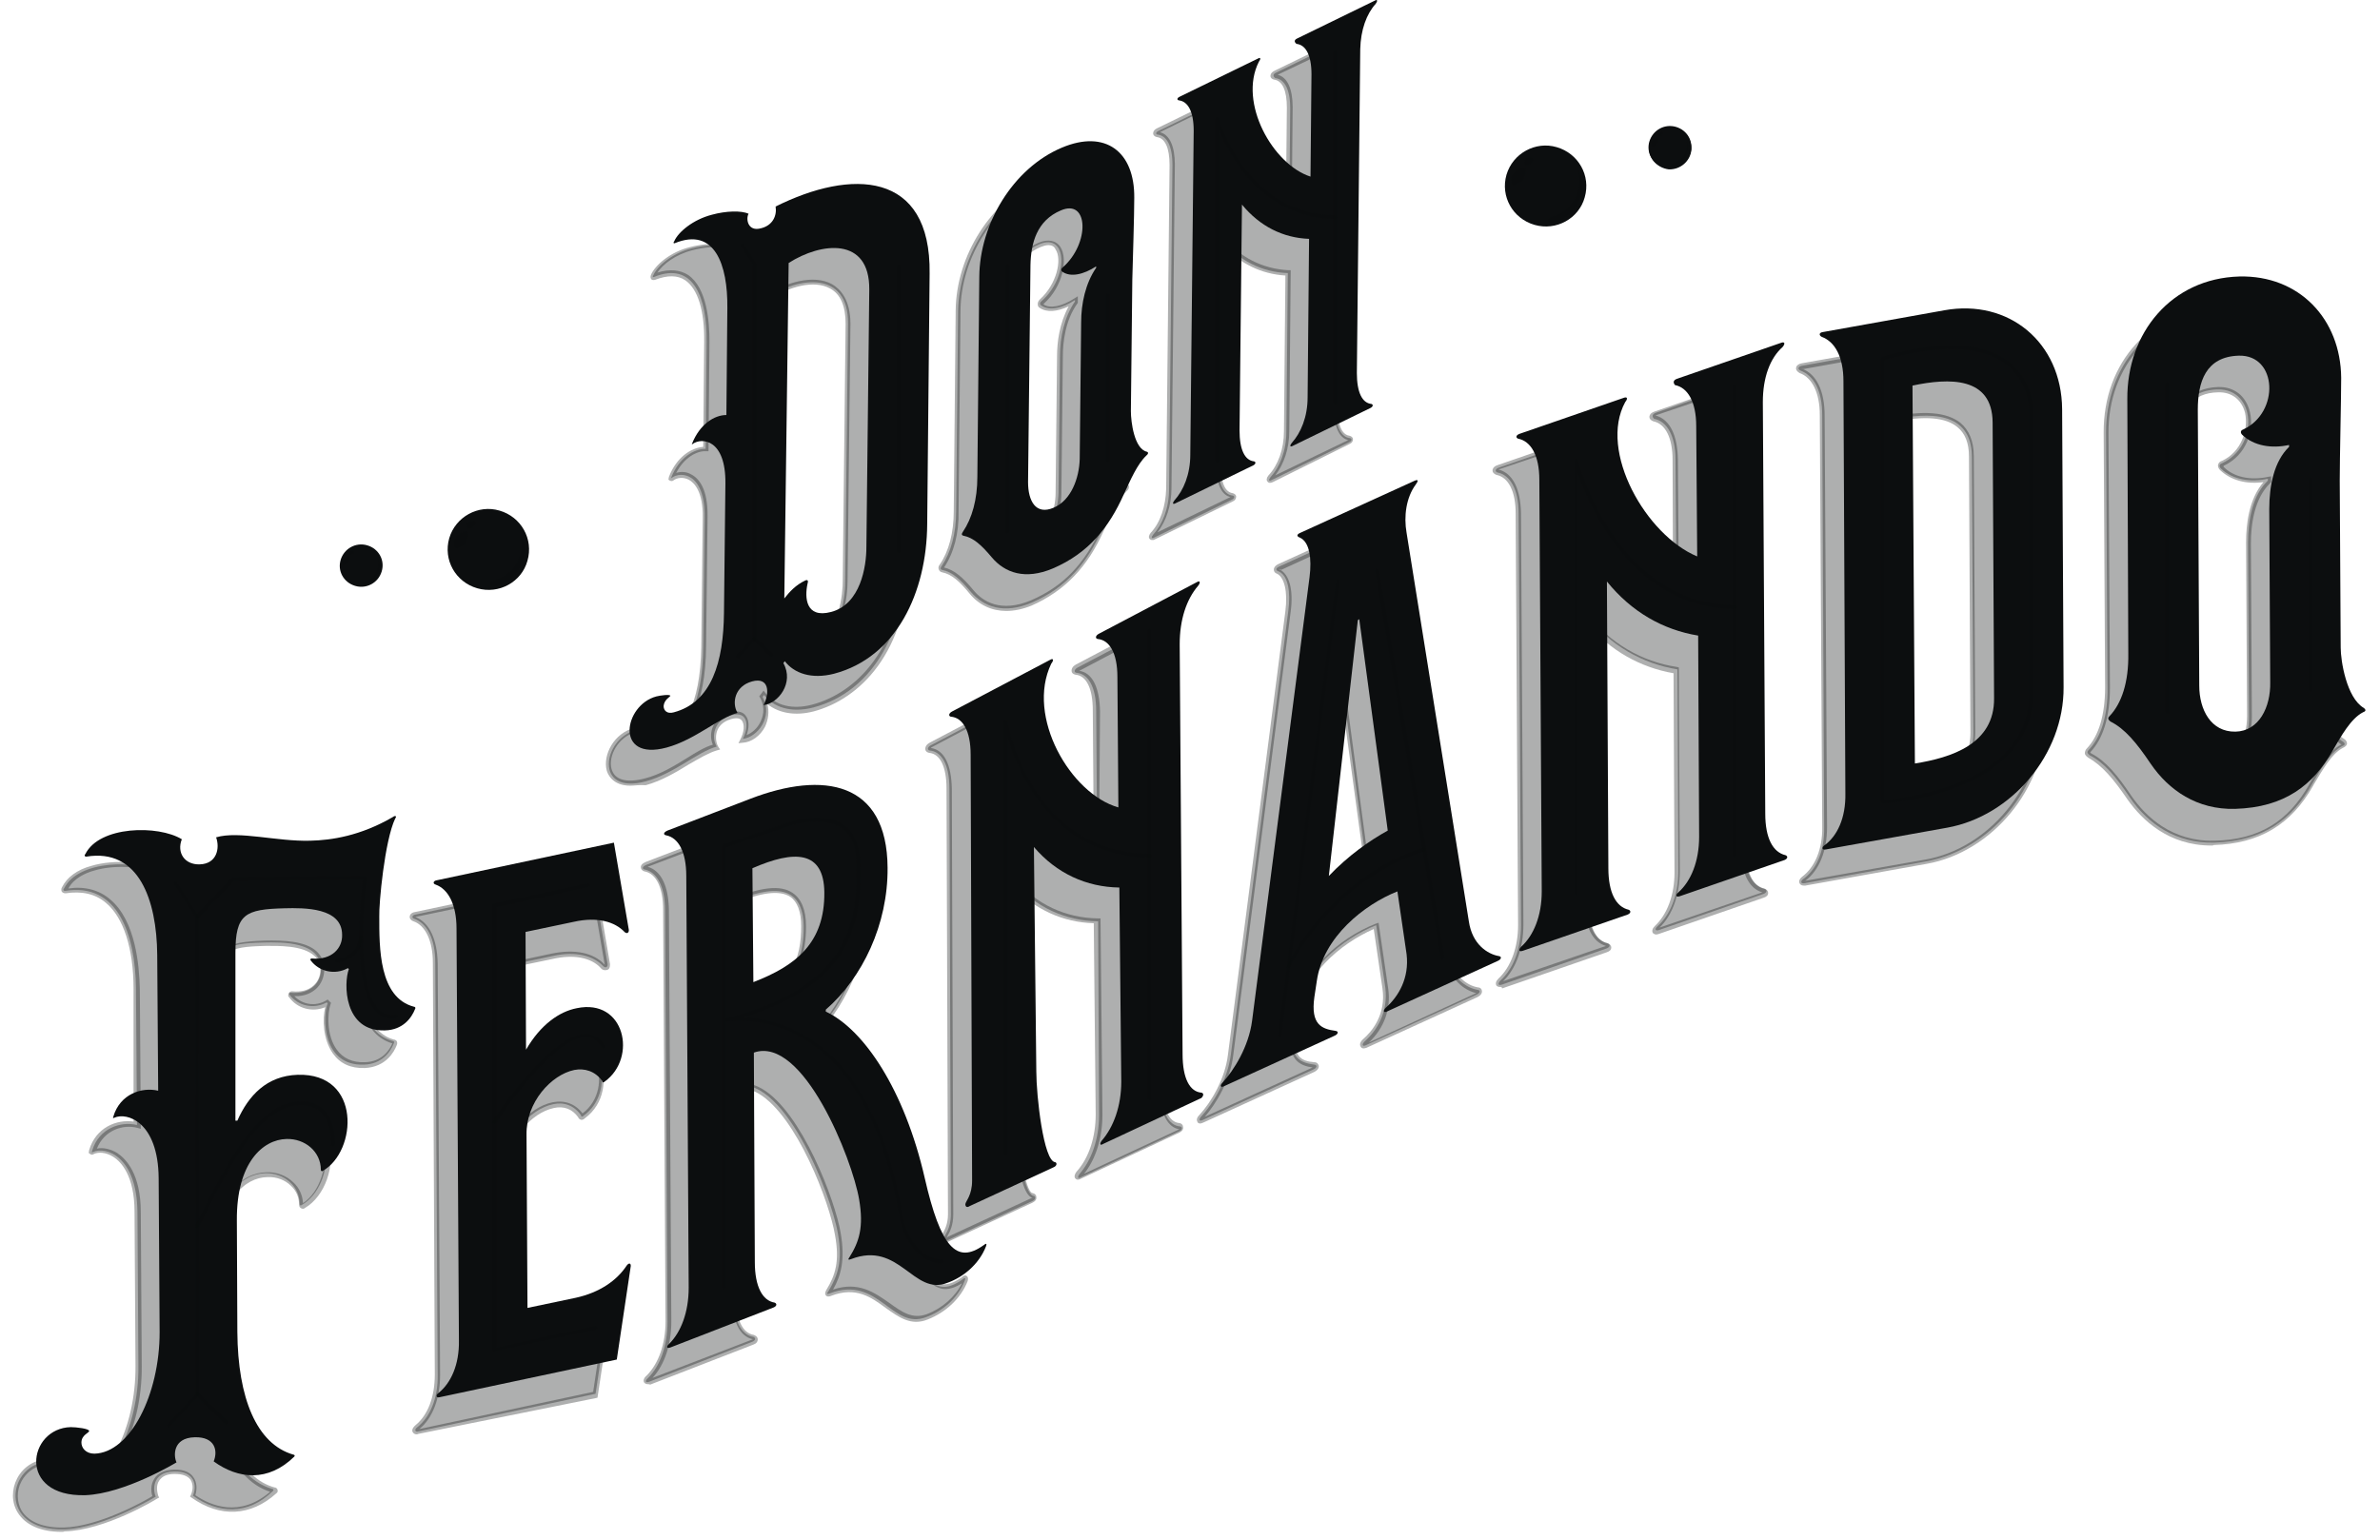 <svg width="136" height="88" viewBox="0 0 136 88" fill="none" xmlns="http://www.w3.org/2000/svg">
<path d="M11.027 85.484C11.275 84.877 11.109 84.078 9.951 84.105C8.654 84.133 8.737 85.209 8.902 85.54C8.902 85.54 5.951 87.333 3.689 87.415C-0.228 87.526 0.406 83.581 2.861 83.526C3.165 83.526 3.909 83.609 3.909 83.746C3.909 83.857 3.468 83.967 3.468 84.409C3.468 84.712 3.716 85.043 4.213 85.043C6.227 84.96 7.937 81.65 7.909 78.091L7.854 69.291C7.827 66.064 6.034 65.512 5.316 65.843C5.206 65.898 5.261 65.843 5.261 65.788C5.647 64.464 6.916 64.078 7.827 64.299L7.771 56.519C7.744 53.402 6.723 50.423 3.716 50.919C3.606 50.919 3.606 50.809 3.661 50.781C4.461 49.154 7.827 49.099 9.178 49.926C8.875 50.699 9.344 51.388 10.199 51.361C11.192 51.333 11.358 50.423 11.137 49.816C12.433 49.43 14.613 50.064 16.516 50.009C17.73 49.981 19.385 49.733 21.233 48.657C21.371 48.547 21.482 48.602 21.371 48.74C20.764 50.009 20.433 53.65 20.461 54.34C20.461 56.105 20.433 58.974 22.447 59.499C22.502 59.499 22.557 59.554 22.502 59.636C22.309 60.133 21.813 60.823 20.792 60.85C18.42 60.933 18.42 58.147 18.723 57.347L18.668 57.292C17.923 57.706 17.013 57.485 16.544 56.85C16.488 56.795 16.544 56.74 16.599 56.74C17.758 56.85 18.364 56.133 18.337 55.388C18.337 53.816 16.157 53.843 15.054 53.871C12.792 53.926 12.24 54.202 12.24 56.409V66.009H12.351C12.985 64.574 14.033 63.443 15.799 63.388C19.468 63.278 19.192 67.774 17.233 68.878C17.178 68.933 17.123 68.878 17.123 68.823C17.123 67.774 16.213 67.029 15.164 67.057C13.813 67.085 12.296 68.409 12.323 71.719L12.351 78.091C12.378 81.871 13.454 84.491 15.551 85.098C15.606 85.098 15.661 85.153 15.606 85.209C14.144 86.643 12.433 86.505 11.027 85.484Z" fill="#0C0E0F" fill-opacity="0.33"/>
<path d="M3.522 87.553C2.336 87.553 1.453 87.167 1.012 86.45C0.653 85.871 0.653 85.126 0.984 84.491C1.343 83.802 2.06 83.388 2.86 83.36C2.97 83.36 3.798 83.388 3.991 83.581C4.046 83.636 4.046 83.691 4.046 83.719C4.046 83.829 3.963 83.884 3.881 83.939C3.743 84.022 3.605 84.133 3.605 84.381C3.605 84.491 3.66 84.629 3.743 84.712C3.853 84.822 4.019 84.877 4.212 84.877C6.115 84.822 7.77 81.65 7.743 78.064L7.688 69.264C7.688 67.195 6.915 66.395 6.474 66.119C6.032 65.843 5.619 65.843 5.37 65.954C5.343 65.981 5.232 66.036 5.15 65.954L5.067 65.898L5.094 65.733C5.481 64.436 6.667 63.967 7.632 64.105V56.519C7.632 54.202 7.053 52.437 6.06 51.609C5.453 51.085 4.681 50.919 3.743 51.057C3.632 51.057 3.55 51.002 3.522 50.947C3.494 50.864 3.494 50.781 3.55 50.699C3.826 50.147 4.405 49.706 5.232 49.485C6.557 49.099 8.322 49.237 9.288 49.788L9.398 49.843L9.343 49.954C9.205 50.285 9.232 50.588 9.398 50.837C9.563 51.085 9.867 51.195 10.198 51.195C10.529 51.195 10.777 51.085 10.915 50.864C11.136 50.561 11.108 50.119 10.998 49.871L10.943 49.733L11.081 49.678C11.881 49.43 12.929 49.568 14.088 49.706C14.887 49.788 15.715 49.899 16.515 49.871C18.17 49.816 19.687 49.402 21.177 48.547C21.37 48.409 21.508 48.492 21.536 48.519C21.563 48.547 21.646 48.657 21.536 48.85C20.956 50.064 20.625 53.65 20.625 54.367V54.505C20.625 56.243 20.653 58.892 22.501 59.416C22.556 59.416 22.611 59.443 22.667 59.498C22.694 59.554 22.722 59.636 22.667 59.747C22.529 60.105 22.06 60.988 20.846 61.043C20.046 61.071 19.439 60.795 19.025 60.216C18.446 59.388 18.418 58.23 18.584 57.568C17.839 57.871 16.984 57.65 16.515 56.988C16.46 56.961 16.46 56.878 16.487 56.795C16.515 56.712 16.598 56.657 16.68 56.657C17.205 56.712 17.618 56.602 17.922 56.326C18.17 56.105 18.308 55.774 18.308 55.443C18.308 55.112 18.198 54.837 17.977 54.643C17.315 54.009 15.825 54.064 15.163 54.064C12.956 54.119 12.488 54.34 12.515 56.464V65.65C13.315 64.133 14.446 63.361 15.908 63.305C17.37 63.25 18.418 63.967 18.777 65.209C19.191 66.643 18.556 68.381 17.425 69.043C17.37 69.098 17.287 69.098 17.232 69.071C17.149 69.043 17.094 68.96 17.094 68.878C17.094 68.436 16.929 68.05 16.625 67.774C16.294 67.443 15.798 67.25 15.274 67.278C14.005 67.305 12.543 68.519 12.57 71.802L12.598 78.174C12.625 82.036 13.729 84.464 15.687 85.015C15.77 85.015 15.825 85.071 15.853 85.126C15.88 85.209 15.88 85.291 15.798 85.346C14.336 86.671 12.57 86.753 10.943 85.595L10.86 85.54L10.915 85.429C11.053 85.098 11.025 84.795 10.887 84.574C10.722 84.353 10.418 84.243 9.977 84.243C9.536 84.243 9.26 84.381 9.094 84.629C8.901 84.905 8.984 85.291 9.039 85.484L9.094 85.595L8.984 85.65C8.874 85.733 5.977 87.471 3.688 87.526C3.632 87.553 3.577 87.553 3.522 87.553ZM2.915 83.664C2.888 83.664 2.888 83.664 2.86 83.664C2.17 83.691 1.563 84.05 1.232 84.657C0.929 85.209 0.957 85.843 1.232 86.34C1.646 87.002 2.501 87.333 3.66 87.305C5.619 87.25 8.184 85.843 8.708 85.512C8.625 85.264 8.598 84.85 8.819 84.519C9.012 84.188 9.398 84.022 9.922 83.995C10.584 83.967 10.915 84.215 11.053 84.436C11.246 84.712 11.274 85.071 11.163 85.457C12.046 86.064 13.701 86.753 15.439 85.264C13.398 84.602 12.267 82.091 12.267 78.174L12.239 71.802C12.212 68.326 13.839 67.029 15.219 67.002C15.798 66.974 16.377 67.195 16.763 67.581C17.094 67.885 17.287 68.298 17.315 68.767C18.28 68.133 18.777 66.588 18.446 65.319C18.253 64.657 17.674 63.554 15.853 63.609C14.391 63.664 13.26 64.492 12.515 66.147L12.488 66.23H12.156V56.464C12.156 54.174 12.763 53.843 15.108 53.761C16.239 53.733 17.48 53.788 18.115 54.395C18.391 54.671 18.529 55.002 18.529 55.416C18.529 55.83 18.363 56.243 18.06 56.519C17.839 56.712 17.453 56.961 16.819 56.933C17.287 57.43 18.032 57.54 18.639 57.181L18.722 57.126L18.915 57.319L18.887 57.402C18.722 57.871 18.639 59.167 19.246 59.995C19.605 60.492 20.156 60.74 20.846 60.712C21.867 60.685 22.28 59.968 22.418 59.636C20.405 59.029 20.377 56.299 20.377 54.478V54.34C20.377 53.623 20.68 50.23 21.26 48.823C19.77 49.65 18.253 50.064 16.598 50.119C15.798 50.147 14.943 50.037 14.143 49.954C13.094 49.843 12.129 49.706 11.412 49.899C11.494 50.23 11.494 50.671 11.246 51.002C11.108 51.195 10.832 51.443 10.281 51.471C9.839 51.499 9.453 51.306 9.232 51.002C9.039 50.726 8.984 50.34 9.094 49.981C8.184 49.512 6.557 49.402 5.37 49.761C4.874 49.899 4.212 50.202 3.908 50.781C4.846 50.644 5.674 50.864 6.308 51.416C7.743 52.63 7.963 55.167 7.991 56.547L8.046 64.519L7.853 64.464C7.025 64.243 5.95 64.602 5.536 65.65C5.894 65.567 6.336 65.678 6.694 65.898C7.191 66.229 8.046 67.085 8.046 69.291L8.101 78.091C8.129 81.815 6.336 85.126 4.294 85.181C3.963 85.181 3.743 85.071 3.632 84.933C3.494 84.795 3.412 84.602 3.384 84.409C3.384 84.05 3.605 83.857 3.743 83.746C3.522 83.691 3.163 83.664 2.915 83.664Z" fill="#0C0E0F" fill-opacity="0.33"/>
<path d="M31.605 63.112C30.281 63.388 28.846 64.96 28.874 66.808L28.929 76.712L31.687 76.132C33.067 75.829 34.032 75.139 34.584 74.312C34.694 74.146 34.832 74.119 34.832 74.312L34.032 79.663L23.908 81.815C23.715 81.87 23.66 81.705 23.853 81.567C24.543 81.015 25.039 79.967 25.012 78.56L24.874 55.029C24.874 53.622 24.377 52.767 23.688 52.519C23.494 52.464 23.55 52.298 23.743 52.271L33.867 50.119L34.722 55.112C34.722 55.305 34.584 55.333 34.474 55.222C33.922 54.643 32.929 54.34 31.577 54.643L28.819 55.222L28.846 61.953C29.674 60.519 30.75 59.774 31.743 59.581C34.501 59.002 35.218 62.422 33.343 63.774C33.287 63.829 33.205 63.857 33.205 63.746C32.791 63.167 32.212 62.974 31.605 63.112Z" fill="#0C0E0F" fill-opacity="0.33"/>
<path d="M23.825 81.981C23.687 81.981 23.632 81.926 23.577 81.843C23.549 81.788 23.521 81.65 23.742 81.457C24.459 80.878 24.846 79.829 24.846 78.56L24.735 55.03C24.735 53.788 24.322 52.906 23.632 52.657C23.466 52.602 23.411 52.492 23.411 52.409C23.411 52.271 23.521 52.161 23.687 52.133L33.977 49.954L34.859 55.112C34.859 55.306 34.804 55.416 34.666 55.443C34.556 55.471 34.418 55.443 34.335 55.333C33.783 54.726 32.79 54.533 31.576 54.809L28.928 55.361L28.956 61.485C29.701 60.381 30.639 59.692 31.687 59.471C32.873 59.223 33.839 59.664 34.28 60.657C34.694 61.623 34.556 63.085 33.425 63.912C33.342 63.995 33.259 64.023 33.176 63.995C33.121 63.968 33.066 63.94 33.039 63.857C32.708 63.388 32.211 63.195 31.632 63.333C30.363 63.609 29.011 65.099 29.011 66.892L29.066 76.629L31.659 76.078C32.901 75.802 33.894 75.195 34.473 74.312C34.556 74.147 34.694 74.091 34.804 74.119C34.859 74.119 34.97 74.174 34.97 74.395L34.142 79.885L34.032 79.912L23.908 81.953C23.88 81.953 23.852 81.981 23.825 81.981ZM23.742 52.409C24.542 52.74 24.983 53.678 25.011 55.057L25.149 78.588C25.149 79.912 24.735 81.043 23.963 81.678L33.894 79.553L34.666 74.45C34.032 75.36 33.011 75.995 31.715 76.271L28.79 76.905L28.735 66.836C28.735 64.905 30.197 63.278 31.576 63.002C32.266 62.864 32.873 63.085 33.287 63.636C34.28 62.892 34.418 61.595 34.032 60.74C33.645 59.885 32.79 59.499 31.77 59.719C30.694 59.94 29.701 60.767 28.983 62.036L28.708 62.505L28.652 55.112L31.521 54.505C32.846 54.23 33.921 54.45 34.556 55.14L33.728 50.312L23.742 52.409Z" fill="#0C0E0F" fill-opacity="0.33"/>
<path d="M47.88 70.506C47.493 68.217 44.68 61.127 41.866 62.12L41.921 74.092C41.921 75.499 42.362 76.299 43.052 76.409C43.19 76.465 43.19 76.603 42.997 76.685L37.094 78.975C36.873 79.058 36.845 78.92 37.038 78.754C37.7 78.092 38.142 76.961 38.142 75.554L38.004 52.024C38.004 50.617 37.507 49.844 36.873 49.706C36.68 49.679 36.68 49.541 36.928 49.431L41.673 47.61C45.838 46.01 49.48 46.617 49.507 51.555C49.535 54.782 48.073 57.844 45.976 59.665V59.775C48.156 60.796 50.473 64.244 51.631 69.292C52.542 73.265 53.452 74.23 54.997 73.127C55.135 73.016 55.19 73.016 55.135 73.182C54.721 74.258 53.783 74.975 52.928 75.278C50.969 76.051 50.197 72.851 47.411 73.927C47.273 73.982 47.218 73.954 47.328 73.817C47.88 72.906 48.156 72.079 47.88 70.506ZM41.866 58.093C44.294 57.155 45.949 55.858 45.921 52.962C45.894 50.562 44.211 50.534 41.811 51.582L41.866 58.093Z" fill="#0C0E0F" fill-opacity="0.33"/>
<path d="M37.011 79.113C36.9 79.113 36.845 79.057 36.817 79.03C36.735 78.919 36.79 78.754 36.955 78.616C37.645 77.926 38.031 76.795 38.031 75.526L37.893 51.996C37.893 50.754 37.507 49.954 36.873 49.816C36.707 49.789 36.624 49.678 36.624 49.596C36.597 49.458 36.707 49.347 36.9 49.265L41.645 47.444C44.348 46.396 46.5 46.368 47.907 47.334C49.066 48.106 49.645 49.513 49.645 51.527C49.672 54.644 48.321 57.733 46.169 59.665C48.541 60.878 50.721 64.602 51.797 69.237C52.376 71.802 52.955 73.071 53.672 73.347C54.031 73.485 54.417 73.375 54.941 73.016C55.024 72.933 55.134 72.851 55.245 72.933C55.355 73.016 55.3 73.154 55.3 73.209C54.914 74.202 54.059 75.002 53.01 75.416C52.045 75.802 51.355 75.278 50.61 74.754C49.783 74.147 48.928 73.513 47.493 74.064C47.438 74.092 47.272 74.147 47.19 74.037C47.107 73.926 47.19 73.788 47.217 73.733C47.741 72.878 47.99 72.078 47.714 70.588C47.41 68.74 45.535 63.802 43.355 62.506C42.886 62.23 42.417 62.147 42.004 62.258L42.059 74.12C42.059 75.416 42.417 76.189 43.079 76.299C43.217 76.354 43.3 76.437 43.3 76.547C43.3 76.685 43.217 76.795 43.052 76.85L37.148 79.14C37.121 79.113 37.066 79.113 37.011 79.113ZM37.011 49.541C37.783 49.761 38.197 50.644 38.224 51.996L38.362 75.526C38.362 76.85 37.976 78.009 37.286 78.754L43.024 76.547C42.252 76.382 41.838 75.499 41.838 74.092L41.755 62.037L41.866 62.009C42.417 61.816 42.969 61.899 43.548 62.23C45.81 63.554 47.741 68.63 48.045 70.506C48.293 71.995 48.072 72.878 47.603 73.706C49.066 73.209 50.003 73.899 50.831 74.478C51.521 74.975 52.127 75.416 52.955 75.113C53.838 74.782 54.583 74.12 54.969 73.347C54.445 73.678 54.003 73.761 53.617 73.595C52.817 73.292 52.183 71.995 51.576 69.292C50.528 64.658 48.321 60.961 46.004 59.858L45.921 59.83V59.582L45.976 59.527C48.128 57.651 49.479 54.589 49.452 51.527C49.452 49.623 48.9 48.299 47.824 47.582C46.5 46.699 44.376 46.727 41.81 47.72L37.011 49.541ZM41.7 58.285L41.672 51.444L41.755 51.416C43.438 50.699 44.597 50.561 45.286 51.03C45.783 51.361 46.059 51.996 46.059 52.934C46.086 56.161 44.072 57.375 41.893 58.203L41.7 58.285ZM41.976 51.637L42.004 57.871C45.341 56.52 45.783 54.699 45.783 52.934C45.783 52.106 45.562 51.527 45.148 51.251C44.541 50.865 43.493 51.003 41.976 51.637Z" fill="#0C0E0F" fill-opacity="0.33"/>
<path d="M73.094 32.382L79.632 29.403C79.825 29.32 79.853 29.403 79.687 29.623C79.135 30.368 78.997 31.444 79.163 32.382L82.721 54.588C82.915 55.913 83.797 56.464 84.432 56.575C84.625 56.602 84.57 56.768 84.376 56.85L78.032 59.747C77.839 59.83 77.811 59.692 77.977 59.526C78.694 58.892 79.328 57.844 79.163 56.464L78.639 52.878C76.763 53.623 74.391 55.471 74.032 58.009L73.894 58.919C73.673 60.492 74.308 60.74 75.108 60.85C75.301 60.878 75.246 61.044 75.052 61.126L68.708 64.023C68.515 64.106 68.487 63.968 68.653 63.802C69.287 63.112 70.142 61.761 70.335 60.271L73.618 34.92C73.756 33.844 73.618 32.906 73.066 32.658C72.873 32.602 72.901 32.465 73.094 32.382ZM76.459 37.347L76.377 37.403L74.722 52.023C75.825 50.864 77.039 50.009 78.087 49.43L76.459 37.347Z" fill="#0C0E0F" fill-opacity="0.33"/>
<path d="M68.597 64.216C68.487 64.216 68.432 64.16 68.432 64.133C68.404 64.078 68.321 63.94 68.542 63.719C69.204 63.002 70.004 61.678 70.17 60.271L73.452 34.919C73.59 33.816 73.397 33.016 72.983 32.795C72.818 32.74 72.79 32.63 72.79 32.547C72.79 32.492 72.818 32.354 73.039 32.244L79.576 29.264C79.77 29.182 79.852 29.237 79.907 29.292C80.018 29.43 79.88 29.623 79.797 29.706C79.328 30.34 79.135 31.361 79.301 32.354L82.859 54.561C83.025 55.774 83.825 56.326 84.459 56.436C84.597 56.436 84.68 56.547 84.68 56.63C84.707 56.767 84.597 56.905 84.432 56.988L78.087 59.885C77.866 59.967 77.783 59.885 77.756 59.83C77.728 59.774 77.645 59.636 77.866 59.416C78.39 58.974 79.218 57.981 78.997 56.492L78.501 53.099C76.542 53.954 74.473 55.774 74.17 58.036L74.032 58.947C73.949 59.609 74.004 60.05 74.197 60.326C74.39 60.602 74.749 60.685 75.108 60.712C75.273 60.712 75.328 60.823 75.356 60.905C75.383 61.043 75.273 61.181 75.108 61.264L68.763 64.16C68.68 64.188 68.625 64.216 68.597 64.216ZM73.121 32.547C73.673 32.823 73.921 33.706 73.756 34.947L70.473 60.298C70.308 61.733 69.508 63.057 68.846 63.829L74.997 61.016C74.997 61.016 74.997 61.016 75.025 61.016C74.639 60.961 74.252 60.85 74.004 60.519C73.756 60.188 73.673 59.664 73.783 58.947L73.921 58.036C74.252 55.581 76.514 53.623 78.611 52.795L78.776 52.74L79.328 56.519C79.494 57.678 79.08 58.781 78.225 59.581L84.349 56.767H84.376C83.659 56.602 82.804 55.967 82.611 54.671L79.052 32.464C78.887 31.416 79.08 30.368 79.576 29.651L73.204 32.575C73.149 32.52 73.121 32.52 73.121 32.547ZM74.528 52.409L76.239 37.292L76.57 37.126L78.225 49.485L78.142 49.54C77.287 50.009 75.99 50.864 74.804 52.105L74.528 52.409ZM76.432 38.175L74.914 51.609C76.018 50.533 77.149 49.788 77.949 49.319L76.432 38.175Z" fill="#0C0E0F" fill-opacity="0.33"/>
<path d="M94.638 23.583L100.625 21.514C100.818 21.459 100.818 21.597 100.68 21.762C99.963 22.397 99.549 23.5 99.549 24.907L99.687 48.438C99.687 49.844 100.128 50.644 100.845 50.81C100.983 50.865 100.983 51.003 100.79 51.086L94.804 53.155C94.556 53.237 94.556 53.072 94.721 52.934C95.438 52.3 95.907 51.169 95.907 49.762L95.852 38.258C93.838 37.927 92.045 36.907 90.638 35.169L90.721 51.555C90.721 52.962 91.163 53.762 91.88 53.927C92.018 53.982 92.018 54.12 91.825 54.203L85.838 56.272C85.59 56.355 85.59 56.217 85.728 56.051C86.445 55.417 86.914 54.286 86.914 52.879L86.776 29.348C86.776 27.941 86.28 27.141 85.563 27.003C85.425 26.948 85.425 26.81 85.645 26.727L91.632 24.659C91.825 24.603 91.825 24.741 91.687 24.907C90.142 27.721 92.873 32.521 95.797 33.734L95.742 26.286C95.742 24.879 95.245 24.079 94.528 23.941C94.39 23.831 94.39 23.666 94.638 23.583Z" fill="#0C0E0F" fill-opacity="0.33"/>
<path d="M85.7 56.41C85.59 56.41 85.534 56.355 85.507 56.327C85.452 56.217 85.479 56.079 85.617 55.941C86.334 55.279 86.748 54.148 86.748 52.879L86.61 29.348C86.61 28.079 86.197 27.279 85.507 27.141C85.369 27.086 85.286 27.003 85.286 26.893C85.286 26.838 85.314 26.672 85.562 26.59L91.548 24.521C91.741 24.465 91.824 24.548 91.852 24.603C91.907 24.714 91.879 24.852 91.769 24.99C91.217 25.983 91.217 27.334 91.714 28.824C92.431 30.865 94.003 32.741 95.603 33.514L95.576 26.286C95.576 25.017 95.162 24.217 94.472 24.079C94.334 24.024 94.251 23.941 94.251 23.831C94.251 23.776 94.279 23.61 94.527 23.528L100.514 21.459C100.707 21.404 100.789 21.486 100.817 21.541C100.872 21.652 100.845 21.79 100.707 21.955C99.989 22.59 99.603 23.693 99.631 25.017L99.769 48.548C99.769 49.844 100.155 50.644 100.817 50.782C100.955 50.837 101.038 50.92 101.038 51.031C101.038 51.169 100.955 51.251 100.789 51.306L94.803 53.375C94.583 53.458 94.5 53.375 94.445 53.32C94.389 53.21 94.417 53.072 94.555 52.934C95.272 52.272 95.686 51.141 95.686 49.872L95.631 38.479C93.727 38.148 92.017 37.182 90.721 35.665L90.803 51.665C90.803 52.962 91.189 53.762 91.852 53.9C91.99 53.955 92.072 54.038 92.072 54.148C92.072 54.286 91.99 54.368 91.824 54.424L85.838 56.493C85.81 56.382 85.755 56.41 85.7 56.41ZM85.645 26.838C86.445 27.058 86.886 27.941 86.914 29.321L87.052 52.851C87.052 54.175 86.638 55.362 85.893 56.079L91.769 54.065C90.996 53.844 90.555 52.962 90.555 51.555L90.445 34.755L90.693 35.086C92.017 36.769 93.81 37.817 95.824 38.12L95.934 38.148L95.989 49.789C95.989 51.113 95.576 52.3 94.831 53.017L100.707 51.003C99.934 50.782 99.493 49.9 99.493 48.493L99.355 24.962C99.355 23.583 99.741 22.452 100.458 21.762L94.665 23.721C94.638 23.721 94.638 23.721 94.61 23.748C95.41 23.969 95.852 24.852 95.879 26.231L95.934 33.9L95.741 33.817C94.003 33.1 92.238 31.058 91.493 28.879C90.969 27.334 90.969 25.9 91.576 24.824L85.7 26.81C85.672 26.81 85.645 26.81 85.645 26.838Z" fill="#0C0E0F" fill-opacity="0.33"/>
<path d="M102.969 20.906L109.893 19.664C113.562 19.03 116.596 21.512 116.624 25.319L116.706 41.209C116.734 45.043 113.727 48.574 110.058 49.236L103.134 50.478C102.886 50.533 102.886 50.367 103.024 50.257C103.769 49.733 104.265 48.684 104.238 47.278L104.127 23.719C104.127 22.312 103.631 21.457 102.886 21.181C102.72 21.099 102.72 20.961 102.969 20.906ZM108.238 45.595C110.306 45.264 112.789 44.492 112.762 41.871L112.679 26.092C112.651 23.471 110.196 23.554 108.1 23.995L108.238 45.595Z" fill="#0C0E0F" fill-opacity="0.33"/>
<path d="M103.078 50.616C102.913 50.616 102.858 50.533 102.83 50.478C102.775 50.368 102.83 50.23 102.968 50.12C103.713 49.568 104.154 48.52 104.127 47.251L103.989 23.72C103.989 22.451 103.547 21.568 102.83 21.32C102.692 21.237 102.61 21.127 102.637 21.017C102.637 20.961 102.692 20.823 102.941 20.768L109.865 19.527C111.685 19.196 113.396 19.61 114.72 20.713C116.016 21.817 116.761 23.444 116.761 25.32L116.844 41.209C116.871 45.044 113.837 48.713 110.085 49.375L103.161 50.616C103.134 50.616 103.106 50.616 103.078 50.616ZM102.968 21.072C103.796 21.375 104.265 22.341 104.265 23.748L104.403 47.278C104.403 48.63 103.961 49.733 103.161 50.34L110.03 49.127C113.644 48.492 116.568 44.934 116.568 41.237L116.485 25.348C116.485 23.555 115.796 21.982 114.554 20.961C113.313 19.941 111.685 19.527 109.947 19.858L103.023 21.099C102.996 21.044 102.968 21.072 102.968 21.072ZM108.072 45.761V45.596L107.934 23.858L108.044 23.83C109.947 23.444 111.244 23.555 112.016 24.161C112.513 24.575 112.789 25.21 112.789 26.065L112.871 41.844C112.871 43.968 111.354 45.237 108.209 45.706L108.072 45.761ZM108.237 24.106L108.347 45.43C111.216 44.961 112.596 43.803 112.596 41.871L112.513 26.092C112.513 25.32 112.292 24.768 111.851 24.41C111.189 23.858 110.003 23.748 108.237 24.106Z" fill="#0C0E0F" fill-opacity="0.33"/>
<path d="M132.513 29.403L132.568 38.948C132.568 39.693 132.899 41.817 133.892 42.396C134.03 42.507 134.002 42.589 133.837 42.644C133.147 43.003 132.595 43.996 132.099 44.851C130.995 46.782 129.395 48.079 126.527 48.162C124.375 48.217 122.747 47.113 121.699 45.569C120.899 44.382 120.237 43.582 119.409 43.169C119.271 43.058 119.244 42.975 119.354 42.865C120.044 42.148 120.458 40.934 120.43 39.279L120.347 24.741C120.32 20.962 122.858 17.845 126.747 17.734C130.168 17.652 132.54 20.162 132.568 23.527C132.568 24.796 132.485 28.052 132.513 29.403ZM126.72 22.259C124.816 22.314 124.375 23.776 124.375 25.348L124.458 41.127C124.458 42.479 125.12 43.775 126.527 43.748C127.878 43.72 128.54 42.341 128.513 40.934L128.458 31.031C128.458 29.679 128.733 28.3 129.589 27.472V27.362C128.595 27.582 127.575 27.417 126.913 26.783C126.802 26.672 126.802 26.534 126.968 26.479C129.064 25.541 128.954 22.203 126.72 22.259Z" fill="#0C0E0F" fill-opacity="0.33"/>
<path d="M126.361 48.327C123.934 48.327 122.416 46.892 121.561 45.678C120.789 44.547 120.127 43.748 119.327 43.306C119.217 43.223 119.134 43.141 119.134 43.058C119.134 42.975 119.161 42.865 119.244 42.782C119.934 42.065 120.292 40.851 120.292 39.279L120.21 24.741C120.182 20.686 122.941 17.679 126.747 17.596C128.375 17.541 129.865 18.12 130.941 19.141C132.072 20.217 132.678 21.789 132.706 23.5C132.706 24.106 132.678 25.21 132.678 26.341C132.651 27.5 132.651 28.686 132.651 29.375L132.706 38.92C132.706 39.61 133.009 41.679 133.947 42.23C134.113 42.341 134.113 42.451 134.113 42.506C134.113 42.561 134.058 42.672 133.865 42.754C133.23 43.085 132.706 44.023 132.209 44.851L132.182 44.906C130.913 47.141 129.12 48.216 126.499 48.299C126.472 48.327 126.416 48.327 126.361 48.327ZM119.437 43.003C119.437 43.003 119.465 43.03 119.492 43.058C120.348 43.499 121.01 44.327 121.81 45.513C122.637 46.699 124.127 48.106 126.527 48.051C129.065 47.996 130.747 46.975 131.961 44.823L131.989 44.768C132.485 43.913 133.037 42.92 133.782 42.561H133.809C132.678 41.899 132.43 39.582 132.43 39.003L132.375 29.458C132.375 28.768 132.403 27.555 132.403 26.396C132.43 25.265 132.43 24.189 132.43 23.555C132.43 21.899 131.823 20.41 130.747 19.389C129.699 18.396 128.32 17.872 126.747 17.9C123.106 17.982 120.458 20.879 120.485 24.768L120.568 39.306C120.568 40.961 120.182 42.23 119.437 43.003ZM126.499 43.885C125.975 43.885 125.506 43.692 125.147 43.361C124.651 42.865 124.348 42.065 124.348 41.127L124.265 25.348C124.265 23.251 125.092 22.175 126.747 22.12C127.685 22.093 128.347 22.644 128.568 23.555C128.816 24.603 128.375 26.01 127.079 26.617L127.051 26.644C127.051 26.644 127.051 26.672 127.079 26.7C127.658 27.279 128.623 27.472 129.616 27.251L129.782 27.224V27.555L129.727 27.61C128.816 28.492 128.623 29.982 128.623 31.058L128.678 40.961C128.678 42.396 128.044 43.885 126.554 43.913C126.527 43.885 126.527 43.885 126.499 43.885ZM126.747 22.424C125.258 22.451 124.541 23.417 124.541 25.348L124.623 41.127C124.623 41.982 124.899 42.699 125.341 43.141C125.672 43.444 126.058 43.61 126.554 43.582C127.851 43.554 128.403 42.23 128.403 40.906L128.347 31.003C128.347 29.955 128.513 28.52 129.341 27.555C128.347 27.693 127.465 27.444 126.858 26.865C126.775 26.782 126.72 26.644 126.747 26.561C126.775 26.451 126.858 26.368 126.968 26.341C128.099 25.817 128.485 24.548 128.292 23.61C128.099 22.837 127.52 22.396 126.747 22.424Z" fill="#0C0E0F" fill-opacity="0.33"/>
<path d="M36.735 42.286C36.735 42.535 36.928 42.755 37.314 42.645C39.493 42.066 40.156 39.748 40.183 36.962L40.266 29.569C40.294 27.031 38.914 26.921 38.39 27.307C38.307 27.362 38.362 27.307 38.362 27.279C38.804 26.176 39.631 25.652 40.321 25.652L40.376 19.528C40.404 17.073 39.659 14.893 37.369 15.831C37.287 15.859 37.287 15.776 37.342 15.721C37.562 15.197 38.418 14.48 39.493 14.204C40.294 13.983 41.176 13.956 41.59 14.149C41.425 14.425 41.535 15.197 42.307 14.976C42.969 14.811 43.218 14.259 43.135 13.735C47.438 11.583 52.017 11.666 51.935 17.569L51.797 31.886C51.769 35.803 50.031 39.5 46.473 40.438C45.176 40.769 44.183 40.41 43.659 39.721L43.576 39.831C44.211 40.962 43.273 42.148 42.445 42.231C42.804 41.541 42.776 40.603 41.783 40.879C40.79 41.155 40.624 42.121 40.956 42.672C39.852 42.976 38.528 44.217 36.9 44.659C33.921 45.459 34.445 42.231 36.321 41.734C36.542 41.679 37.121 41.596 37.121 41.707C37.066 41.762 36.735 41.928 36.735 42.286ZM46.28 36.934C47.962 36.493 48.293 34.342 48.293 33.238L48.459 18.507C48.486 15.473 45.7 15.804 43.852 16.99L43.604 36.162C43.907 35.776 44.266 35.39 44.79 35.142C44.956 35.059 44.983 35.169 44.928 35.335C44.762 36.107 44.818 37.321 46.28 36.934Z" fill="#0C0E0F" fill-opacity="0.33"/>
<path d="M36.018 44.906C34.998 44.906 34.722 44.244 34.666 44.023C34.446 43.14 35.08 41.899 36.266 41.596C36.266 41.596 36.984 41.43 37.177 41.568C37.232 41.596 37.26 41.651 37.26 41.706C37.26 41.789 37.204 41.844 37.122 41.926C37.039 42.009 36.901 42.147 36.901 42.313C36.901 42.395 36.928 42.451 36.984 42.506C37.039 42.561 37.149 42.561 37.287 42.533C39.108 42.037 40.018 40.244 40.073 36.989L40.156 29.596C40.184 28.078 39.66 27.582 39.356 27.416C39.025 27.251 38.694 27.306 38.501 27.444C38.473 27.472 38.391 27.527 38.28 27.472L38.197 27.416L38.225 27.251C38.666 26.12 39.494 25.596 40.184 25.541L40.239 19.554C40.266 17.761 39.88 16.52 39.163 16.023C38.722 15.72 38.142 15.72 37.425 15.996C37.315 16.023 37.232 15.996 37.204 15.941C37.149 15.858 37.177 15.775 37.204 15.692C37.453 15.141 38.308 14.396 39.439 14.12C40.184 13.927 41.121 13.844 41.646 14.092L41.784 14.148L41.701 14.286C41.646 14.396 41.646 14.644 41.756 14.81C41.866 14.948 42.032 14.975 42.252 14.92C42.859 14.755 43.053 14.258 42.97 13.844L42.942 13.734L43.053 13.679C45.949 12.217 48.514 11.968 50.142 12.989C51.439 13.789 52.101 15.361 52.073 17.651L51.935 31.968C51.88 37.32 49.094 39.968 46.501 40.658C45.453 40.933 44.515 40.768 43.852 40.244C43.963 40.658 43.908 41.127 43.715 41.54C43.439 42.065 42.942 42.423 42.446 42.451L42.197 42.478L42.308 42.258C42.528 41.844 42.556 41.402 42.391 41.182C42.28 41.044 42.087 41.016 41.784 41.099C41.287 41.237 41.066 41.54 40.984 41.761C40.873 42.065 40.901 42.423 41.039 42.671L41.149 42.837L40.956 42.892C40.487 43.03 39.935 43.361 39.356 43.692C38.639 44.133 37.811 44.63 36.901 44.878C36.542 44.851 36.266 44.906 36.018 44.906ZM36.818 41.761C36.68 41.761 36.459 41.789 36.322 41.844C35.328 42.12 34.749 43.196 34.942 43.94C35.108 44.575 35.797 44.768 36.846 44.492C37.728 44.271 38.529 43.775 39.246 43.333C39.77 43.002 40.266 42.699 40.735 42.561C40.597 42.258 40.597 41.871 40.735 41.54C40.901 41.127 41.26 40.823 41.728 40.713C42.225 40.575 42.501 40.74 42.611 40.906C42.832 41.182 42.804 41.623 42.666 42.009C42.97 41.899 43.273 41.623 43.439 41.292C43.577 41.016 43.77 40.492 43.439 39.885L43.384 39.802L43.632 39.471L43.742 39.609C44.294 40.327 45.287 40.575 46.418 40.271C48.901 39.609 51.577 37.071 51.632 31.858L51.77 17.541C51.797 15.361 51.19 13.899 49.977 13.127C48.459 12.189 46.032 12.437 43.273 13.789C43.356 14.396 42.97 14.92 42.335 15.085C41.866 15.196 41.646 15.003 41.535 14.892C41.37 14.699 41.342 14.424 41.397 14.203C40.984 14.065 40.239 14.12 39.522 14.313C38.584 14.561 37.866 15.113 37.563 15.582C38.253 15.361 38.859 15.417 39.328 15.72C40.404 16.465 40.542 18.396 40.542 19.499L40.487 25.789H40.349C39.797 25.761 39.08 26.175 38.639 27.03C38.887 26.947 39.218 26.947 39.494 27.113C39.935 27.334 40.459 27.941 40.432 29.541L40.349 36.934C40.322 40.327 39.328 42.23 37.37 42.754C37.094 42.837 36.928 42.754 36.818 42.671C36.68 42.561 36.625 42.423 36.625 42.258C36.597 42.065 36.708 41.871 36.818 41.761ZM45.783 37.154C45.48 37.154 45.232 37.071 45.066 36.878C44.597 36.409 44.763 35.554 44.846 35.306C44.349 35.554 44.018 35.913 43.742 36.271L43.466 36.602L43.715 16.934L43.77 16.879C44.901 16.134 46.501 15.665 47.549 16.244C48.018 16.52 48.597 17.127 48.597 18.506L48.432 33.237C48.432 34.009 48.239 36.547 46.308 37.071C46.115 37.127 45.949 37.154 45.783 37.154ZM44.901 34.975C44.956 34.975 45.011 35.002 45.039 35.03C45.094 35.085 45.149 35.168 45.121 35.389C45.011 35.803 44.983 36.409 45.259 36.685C45.453 36.878 45.783 36.934 46.252 36.796C48.046 36.327 48.156 33.761 48.156 33.237L48.321 18.506C48.321 17.513 48.046 16.823 47.439 16.492C46.501 15.968 45.066 16.41 44.018 17.072L43.797 35.747C44.046 35.471 44.349 35.196 44.79 35.002C44.818 34.975 44.846 34.975 44.901 34.975Z" fill="#0C0E0F" fill-opacity="0.33"/>
<path d="M63.493 17.926L63.41 25.457C63.41 26.064 63.603 27.609 64.32 27.774C64.43 27.802 64.403 27.912 64.293 27.995C63.768 28.491 63.382 29.402 62.996 30.229C62.169 32.078 61.01 33.567 58.941 34.45C57.368 35.112 56.21 34.698 55.465 33.816C54.886 33.126 54.417 32.684 53.838 32.574C53.727 32.547 53.727 32.464 53.81 32.353C54.334 31.581 54.638 30.505 54.638 29.209L54.748 17.761C54.803 14.781 56.679 11.581 59.493 10.395C61.975 9.347 63.658 10.616 63.63 13.264C63.603 14.257 63.52 16.85 63.493 17.926ZM59.41 13.954C58.031 14.533 57.7 15.83 57.672 17.071L57.534 29.485C57.534 30.56 57.975 31.388 58.996 30.947C59.989 30.533 60.458 29.264 60.486 28.16L60.569 20.354C60.569 19.278 60.817 18.119 61.424 17.236V17.154C60.706 17.623 59.962 17.788 59.493 17.457C59.41 17.402 59.41 17.292 59.52 17.209C61.065 15.857 61.01 13.292 59.41 13.954Z" fill="#0C0E0F" fill-opacity="0.33"/>
<path d="M57.507 34.919C56.679 34.919 55.934 34.588 55.382 33.898C54.831 33.236 54.389 32.822 53.838 32.712C53.7 32.684 53.672 32.602 53.645 32.546C53.589 32.408 53.672 32.298 53.7 32.27C54.224 31.498 54.5 30.45 54.5 29.209L54.61 17.76C54.638 14.588 56.651 11.443 59.41 10.257C60.596 9.733 61.7 9.76 62.5 10.285C63.327 10.836 63.769 11.885 63.741 13.264C63.741 13.76 63.713 14.616 63.686 15.526C63.658 16.436 63.631 17.402 63.631 17.926L63.548 25.457C63.548 26.119 63.769 27.498 64.348 27.636C64.486 27.664 64.513 27.774 64.513 27.802C64.513 27.884 64.513 27.967 64.348 28.105C63.879 28.574 63.465 29.457 63.106 30.257L63.079 30.312C62.141 32.436 60.817 33.788 58.941 34.615C58.472 34.808 57.975 34.919 57.507 34.919ZM53.948 32.436C54.555 32.574 55.051 33.043 55.603 33.705C56.155 34.395 57.203 35.029 58.913 34.312C60.762 33.512 61.975 32.243 62.913 30.174L62.941 30.119C63.3 29.291 63.713 28.381 64.237 27.884C63.465 27.581 63.3 25.898 63.3 25.457L63.355 17.926C63.355 17.374 63.382 16.436 63.41 15.498C63.438 14.588 63.465 13.733 63.465 13.264C63.465 11.995 63.079 11.002 62.334 10.505C61.617 10.036 60.651 10.036 59.52 10.505C56.872 11.636 54.913 14.671 54.886 17.76L54.776 29.209C54.803 30.505 54.5 31.608 53.948 32.436ZM58.5 31.222C58.279 31.222 58.113 31.14 57.975 31.084C57.589 30.836 57.369 30.257 57.396 29.512L57.534 17.098C57.562 15.471 58.169 14.367 59.355 13.871C59.879 13.65 60.348 13.733 60.596 14.119C61.038 14.809 60.734 16.381 59.658 17.347C59.631 17.374 59.631 17.402 59.631 17.402C60.017 17.65 60.679 17.512 61.369 17.071L61.589 16.933V17.319L61.562 17.347C60.872 18.312 60.734 19.553 60.734 20.381L60.651 28.188C60.651 29.319 60.155 30.671 59.079 31.112C58.858 31.167 58.665 31.222 58.5 31.222ZM59.907 14.009C59.769 14.009 59.603 14.064 59.465 14.119C58.362 14.588 57.838 15.553 57.81 17.098L57.672 29.512C57.672 30.146 57.838 30.643 58.141 30.836C58.362 30.974 58.61 30.974 58.941 30.836C59.879 30.422 60.32 29.181 60.32 28.16L60.403 20.353C60.403 19.553 60.541 18.478 61.065 17.512C60.403 17.816 59.824 17.871 59.41 17.595C59.327 17.54 59.3 17.485 59.3 17.374C59.3 17.264 59.355 17.181 59.438 17.098C60.376 16.243 60.706 14.836 60.32 14.257C60.237 14.064 60.072 14.009 59.907 14.009Z" fill="#0C0E0F" fill-opacity="0.33"/>
<path d="M72.9 4.161L77.369 1.982C77.507 1.899 77.507 2.037 77.397 2.175C76.873 2.754 76.541 3.665 76.514 4.768L76.321 23.278C76.321 24.382 76.624 24.989 77.148 25.044C77.259 25.071 77.259 25.182 77.121 25.265L72.652 27.444C72.486 27.526 72.486 27.416 72.597 27.278C73.121 26.699 73.507 25.789 73.507 24.658L73.59 15.609C72.1 15.554 70.776 14.892 69.755 13.651L69.617 26.561C69.617 27.664 69.921 28.271 70.445 28.326C70.555 28.354 70.555 28.464 70.417 28.547L65.948 30.726C65.783 30.809 65.783 30.699 65.893 30.561C66.417 29.982 66.804 29.071 66.804 27.94L66.997 9.43C66.997 8.327 66.666 7.747 66.142 7.692C66.031 7.665 66.031 7.554 66.224 7.472L70.693 5.292C70.831 5.21 70.831 5.347 70.721 5.485C69.535 7.83 71.521 11.361 73.672 12.051L73.728 6.203C73.728 5.099 73.397 4.52 72.873 4.465C72.735 4.354 72.735 4.244 72.9 4.161Z" fill="#0C0E0F" fill-opacity="0.33"/>
<path d="M65.838 30.865C65.756 30.865 65.728 30.837 65.701 30.809C65.618 30.727 65.645 30.589 65.756 30.451C66.307 29.872 66.611 28.934 66.638 27.941L66.832 9.431C66.832 8.465 66.583 7.886 66.087 7.831C65.976 7.803 65.894 7.72 65.894 7.637C65.894 7.582 65.894 7.444 66.114 7.334L70.583 5.155C70.749 5.072 70.831 5.155 70.859 5.182C70.914 5.265 70.914 5.403 70.804 5.541C70.335 6.479 70.362 7.748 70.887 8.989C71.438 10.313 72.459 11.417 73.48 11.803L73.535 6.148C73.535 5.182 73.287 4.603 72.79 4.548C72.68 4.52 72.597 4.438 72.597 4.355C72.597 4.3 72.597 4.162 72.818 4.051L77.287 1.872C77.452 1.789 77.535 1.872 77.562 1.9C77.645 1.982 77.618 2.12 77.48 2.258C76.956 2.838 76.652 3.72 76.624 4.769L76.431 23.279C76.431 23.858 76.514 24.823 77.121 24.906C77.231 24.934 77.314 25.017 77.314 25.099C77.314 25.21 77.259 25.32 77.121 25.375L72.735 27.554C72.542 27.637 72.459 27.582 72.431 27.527C72.349 27.444 72.376 27.306 72.487 27.168C73.038 26.589 73.369 25.651 73.369 24.658L73.452 15.748C72.073 15.665 70.859 15.058 69.894 14.037L69.756 26.561C69.756 27.141 69.838 28.106 70.445 28.189C70.556 28.216 70.638 28.299 70.638 28.382C70.638 28.492 70.583 28.603 70.445 28.658L65.976 30.837C65.949 30.865 65.894 30.865 65.838 30.865ZM66.28 7.555C66.832 7.693 67.135 8.355 67.135 9.403L66.942 27.913C66.942 28.878 66.638 29.789 66.142 30.423L70.307 28.41C69.949 28.327 69.48 27.913 69.507 26.534L69.645 13.237L69.894 13.541C70.859 14.727 72.156 15.361 73.618 15.444H73.755L73.673 24.658C73.673 25.623 73.369 26.534 72.873 27.168L77.038 25.154C76.68 25.072 76.211 24.658 76.238 23.279L76.431 4.769C76.431 3.775 76.707 2.893 77.176 2.286L73.011 4.272C73.562 4.41 73.866 5.072 73.866 6.12L73.811 12.162L73.618 12.106C72.431 11.72 71.273 10.534 70.666 9.044C70.142 7.775 70.087 6.479 70.556 5.458L66.28 7.555Z" fill="#0C0E0F" fill-opacity="0.33"/>
<path d="M67.438 64.383C66.776 64.328 66.362 63.583 66.362 62.176L66.197 38.755C66.197 37.349 66.583 36.19 67.245 35.417C67.383 35.252 67.383 35.087 67.19 35.197L61.59 38.148C61.369 38.259 61.369 38.424 61.507 38.452C62.169 38.507 62.638 39.224 62.638 40.631L62.694 48.079C59.963 47.307 57.397 42.893 58.859 39.859C58.997 39.693 58.997 39.528 58.804 39.638L53.204 42.59C52.983 42.7 52.983 42.866 53.121 42.893C53.783 42.949 54.252 43.666 54.252 45.073C54.252 45.073 54.335 68.686 54.335 69.403C54.335 70.258 53.976 70.562 53.949 70.755C53.949 70.893 54.032 70.976 54.197 70.865L59.025 68.631C59.19 68.548 59.19 68.383 59.08 68.355C58.418 68.3 58.004 64.576 58.004 63.169L57.866 50.342C59.163 51.859 60.873 52.631 62.749 52.659L62.804 63.721C62.804 65.127 62.362 66.314 61.7 67.086C61.562 67.252 61.562 67.417 61.783 67.279L67.383 64.659C67.576 64.576 67.576 64.41 67.438 64.383Z" fill="#0C0E0F" fill-opacity="0.33"/>
<path d="M54.032 71.029C53.977 71.029 53.921 71.002 53.894 71.002C53.839 70.974 53.756 70.892 53.783 70.726C53.783 70.643 53.839 70.561 53.894 70.45C54.004 70.257 54.17 69.926 54.17 69.402C54.17 68.685 54.087 45.319 54.087 45.071C54.087 43.83 53.728 43.085 53.094 43.03C52.956 43.002 52.873 42.919 52.873 42.809C52.873 42.754 52.873 42.589 53.121 42.451L58.721 39.499C58.914 39.416 58.997 39.471 59.025 39.526C59.107 39.609 59.08 39.775 58.942 39.94C58.363 41.182 58.418 42.809 59.135 44.409C59.88 46.064 61.176 47.416 62.501 47.857L62.445 40.602C62.445 39.361 62.087 38.616 61.452 38.561C61.314 38.533 61.232 38.451 61.232 38.34C61.232 38.285 61.232 38.12 61.48 37.982L67.08 35.03C67.273 34.947 67.356 35.002 67.383 35.058C67.466 35.168 67.438 35.306 67.3 35.471C66.638 36.244 66.28 37.375 66.28 38.699L66.445 62.119C66.445 63.388 66.804 64.133 67.383 64.188H67.411C67.521 64.216 67.604 64.299 67.604 64.409C67.632 64.547 67.549 64.657 67.383 64.74L61.783 67.361C61.59 67.471 61.507 67.416 61.452 67.361C61.37 67.278 61.397 67.112 61.535 66.947C62.225 66.174 62.611 64.988 62.611 63.692L62.501 52.768C60.735 52.712 59.163 51.995 57.921 50.699L58.059 63.14C58.059 65.264 58.611 68.161 58.997 68.188C59.135 68.216 59.218 68.299 59.218 68.409C59.245 68.547 59.163 68.657 58.997 68.74L54.17 70.974C54.17 71.029 54.087 71.029 54.032 71.029ZM53.204 42.754C53.949 42.864 54.363 43.692 54.39 45.071C54.39 45.319 54.473 68.685 54.473 69.402C54.473 70.036 54.28 70.395 54.17 70.588C54.142 70.643 54.114 70.698 54.114 70.726C54.114 70.726 54.142 70.726 54.142 70.698L58.969 68.464H58.997C58.032 68.216 57.866 63.195 57.866 63.14L57.728 49.926L57.976 50.23C59.218 51.692 60.873 52.464 62.749 52.492H62.887L62.997 63.719C62.997 65.043 62.611 66.257 61.949 67.085L67.383 64.547C67.383 64.547 67.383 64.547 67.411 64.547C66.969 64.492 66.28 64.05 66.28 62.202L66.114 38.782C66.114 37.43 66.445 36.271 67.107 35.471L61.728 38.313C61.7 38.313 61.673 38.34 61.673 38.34C62.418 38.451 62.831 39.278 62.859 40.657L62.804 48.271L62.611 48.216C61.149 47.802 59.687 46.368 58.859 44.547C58.114 42.892 58.032 41.182 58.639 39.858L53.204 42.726C53.232 42.726 53.204 42.754 53.204 42.754Z" fill="#0C0E0F" fill-opacity="0.33"/>
<path d="M94.225 8.383C94.28 7.721 94.859 7.225 95.521 7.252C96.183 7.307 96.68 7.887 96.652 8.549C96.597 9.211 96.018 9.707 95.356 9.68C94.694 9.597 94.197 9.045 94.225 8.383Z" fill="#0C0E0F"/>
<path d="M12.211 83.527C12.459 82.92 12.294 82.12 11.135 82.147C9.839 82.175 9.921 83.251 10.087 83.582C10.087 83.582 7.135 85.375 4.873 85.458C0.956 85.568 1.591 81.623 4.046 81.568C4.349 81.568 5.094 81.651 5.094 81.789C5.094 81.899 4.653 82.009 4.653 82.451C4.653 82.754 4.901 83.085 5.397 83.085C7.439 83.03 9.122 79.72 9.122 76.134L9.066 67.334C9.039 64.106 7.246 63.554 6.528 63.886C6.418 63.941 6.473 63.886 6.473 63.83C6.859 62.506 8.128 62.12 9.039 62.341L8.984 54.562C8.956 51.444 7.935 48.465 4.928 48.962C4.818 48.962 4.818 48.851 4.873 48.824C5.673 47.196 9.039 47.141 10.39 47.968C10.087 48.741 10.556 49.431 11.411 49.403C12.404 49.375 12.57 48.465 12.349 47.858C13.646 47.472 15.825 48.106 17.728 48.051C18.942 48.024 20.597 47.775 22.445 46.7C22.583 46.589 22.694 46.644 22.583 46.782C21.977 48.051 21.645 51.693 21.673 52.382C21.673 54.148 21.645 57.017 23.659 57.541C23.714 57.541 23.77 57.596 23.714 57.679C23.521 58.175 23.025 58.865 22.004 58.892C19.632 58.975 19.632 56.189 19.935 55.389L19.88 55.334C19.135 55.748 18.225 55.527 17.756 54.893C17.701 54.837 17.756 54.782 17.811 54.782C18.97 54.893 19.576 54.175 19.549 53.431C19.549 51.858 17.37 51.886 16.266 51.913C14.004 51.968 13.453 52.244 13.453 54.451V64.051H13.563C14.197 62.617 15.246 61.486 17.011 61.43C20.68 61.32 20.404 65.817 18.445 66.92C18.39 66.975 18.335 66.92 18.335 66.865C18.335 65.817 17.425 65.072 16.377 65.099C15.025 65.127 13.508 66.451 13.535 69.761L13.563 76.134C13.59 79.913 14.666 82.534 16.763 83.14C16.818 83.14 16.873 83.196 16.818 83.251C15.328 84.713 13.618 84.547 12.211 83.527Z" fill="#0C0E0F"/>
<path d="M32.818 61.154C31.493 61.43 30.059 63.003 30.087 64.851L30.142 74.754L32.9 74.175C34.28 73.872 35.245 73.182 35.797 72.354C35.907 72.189 36.045 72.161 36.045 72.354L35.245 77.706L25.121 79.858C24.928 79.913 24.873 79.747 25.066 79.609C25.756 79.058 26.252 78.01 26.224 76.603L26.087 53.072C26.087 51.665 25.59 50.81 24.9 50.562C24.707 50.506 24.762 50.341 24.956 50.313L35.08 48.162L35.935 53.155C35.935 53.348 35.797 53.375 35.687 53.265C35.135 52.686 34.142 52.382 32.79 52.686L30.031 53.265L30.059 59.996C30.887 58.562 31.962 57.817 32.956 57.624C35.714 57.044 36.431 60.465 34.556 61.817C34.5 61.872 34.417 61.899 34.417 61.789C34.004 61.21 33.397 61.044 32.818 61.154Z" fill="#0C0E0F"/>
<path d="M49.092 68.548C48.705 66.258 45.892 59.169 43.078 60.162L43.133 72.134C43.133 73.541 43.574 74.341 44.264 74.451C44.402 74.506 44.402 74.644 44.209 74.727L38.306 77.016C38.085 77.099 38.057 76.961 38.25 76.796C38.912 76.134 39.354 75.003 39.354 73.596L39.216 50.065C39.216 48.658 38.747 47.886 38.085 47.748C37.892 47.72 37.892 47.583 38.14 47.472L42.885 45.651C47.05 44.051 50.692 44.658 50.719 49.596C50.747 52.824 49.285 55.886 47.188 57.706V57.817C49.367 58.837 51.685 62.286 52.843 67.334C53.754 71.306 54.664 72.272 56.209 71.168C56.347 71.058 56.402 71.058 56.347 71.224C55.933 72.299 54.995 73.017 54.14 73.32C52.181 74.092 51.409 70.892 48.623 71.968C48.485 72.023 48.43 71.996 48.54 71.858C49.092 70.975 49.367 70.148 49.092 68.548ZM43.05 56.134C45.478 55.196 47.133 53.9 47.105 51.003C47.078 48.603 45.395 48.575 42.995 49.624L43.05 56.134Z" fill="#0C0E0F"/>
<path d="M74.307 30.452L80.845 27.472C81.038 27.39 81.065 27.472 80.9 27.693C80.348 28.438 80.21 29.514 80.376 30.452L83.934 52.658C84.127 53.982 85.01 54.534 85.645 54.644C85.838 54.672 85.782 54.837 85.589 54.92L79.245 57.817C79.052 57.9 79.024 57.762 79.189 57.596C79.907 56.962 80.541 55.913 80.376 54.534L79.852 50.948C77.976 51.693 75.603 53.541 75.245 56.079L75.107 56.989C74.886 58.562 75.521 58.81 76.321 58.92C76.514 58.948 76.459 59.113 76.265 59.196L69.921 62.093C69.728 62.175 69.7 62.037 69.865 61.872C70.5 61.182 71.355 59.831 71.548 58.341L74.831 32.99C74.969 31.914 74.831 30.976 74.279 30.727C74.059 30.645 74.114 30.534 74.307 30.452ZM77.672 35.389L77.59 35.445L75.934 50.065C77.038 48.907 78.252 48.051 79.3 47.472L77.672 35.389Z" fill="#0C0E0F"/>
<path d="M95.824 21.651L101.81 19.582C102.003 19.527 102.003 19.665 101.865 19.831C101.148 20.465 100.734 21.569 100.734 22.976L100.872 46.506C100.872 47.913 101.314 48.713 102.031 48.879C102.169 48.934 102.169 49.072 101.976 49.154L95.99 51.223C95.741 51.306 95.741 51.141 95.907 51.003C96.624 50.368 97.093 49.237 97.093 47.83L97.038 36.327C95.024 35.996 93.231 34.975 91.824 33.237L91.907 49.623C91.907 51.03 92.348 51.83 93.065 51.996C93.203 52.051 93.203 52.189 93.01 52.272L87.024 54.341C86.776 54.423 86.776 54.285 86.914 54.12C87.631 53.485 88.1 52.354 88.1 50.947L87.962 27.417C87.962 26.01 87.466 25.21 86.748 25.072C86.61 25.017 86.61 24.879 86.831 24.796L92.817 22.727C93.01 22.672 93.01 22.81 92.872 22.976C91.328 25.789 94.058 30.589 96.983 31.803L96.927 24.355C96.927 22.948 96.431 22.148 95.714 22.01C95.603 21.872 95.603 21.734 95.824 21.651Z" fill="#0C0E0F"/>
<path d="M104.182 18.976L111.106 17.734C114.774 17.072 117.809 19.555 117.836 23.39L117.919 39.279C117.947 43.113 114.94 46.644 111.271 47.306L104.347 48.548C104.099 48.603 104.099 48.437 104.237 48.327C104.981 47.803 105.478 46.755 105.45 45.348L105.34 21.79C105.34 20.383 104.844 19.527 104.099 19.252C103.933 19.169 103.933 19.003 104.182 18.976ZM109.423 43.638C111.492 43.306 113.974 42.534 113.947 39.913L113.864 24.134C113.837 21.514 111.381 21.596 109.285 22.038L109.423 43.638Z" fill="#0C0E0F"/>
<path d="M133.699 27.472L133.754 37.017C133.754 37.762 134.085 39.886 135.078 40.465C135.216 40.576 135.189 40.658 135.023 40.714C134.334 41.072 133.782 42.065 133.285 42.92C132.182 44.851 130.582 46.148 127.713 46.231C125.561 46.286 123.934 45.182 122.886 43.638C122.086 42.451 121.423 41.651 120.596 41.238C120.458 41.127 120.43 41.044 120.541 40.934C121.23 40.217 121.644 39.003 121.617 37.348L121.561 22.81C121.534 19.031 124.072 15.914 127.961 15.803C131.382 15.721 133.754 18.231 133.782 21.596C133.782 22.838 133.699 26.121 133.699 27.472ZM127.934 20.328C126.03 20.383 125.589 21.845 125.589 23.417L125.672 39.196C125.672 40.548 126.334 41.844 127.741 41.817C129.092 41.789 129.754 40.41 129.727 39.003L129.672 29.1C129.672 27.748 129.948 26.369 130.803 25.541V25.431C129.81 25.652 128.789 25.486 128.127 24.852C128.017 24.741 128.017 24.603 128.182 24.548C130.279 23.583 130.141 20.272 127.934 20.328Z" fill="#0C0E0F"/>
<path d="M37.921 40.355C37.921 40.603 38.114 40.824 38.501 40.714C40.68 40.135 41.342 37.817 41.37 35.031L41.452 27.638C41.48 25.1 40.101 24.99 39.577 25.376C39.494 25.431 39.549 25.376 39.549 25.349C39.99 24.245 40.818 23.721 41.508 23.721L41.563 17.597C41.59 15.142 40.846 12.963 38.556 13.9C38.473 13.928 38.473 13.845 38.528 13.79C38.749 13.266 39.604 12.549 40.68 12.273C41.48 12.052 42.363 12.025 42.776 12.218C42.611 12.494 42.721 13.266 43.494 13.045C44.156 12.88 44.404 12.328 44.321 11.804C48.625 9.652 53.204 9.735 53.121 15.638L52.983 29.955C52.956 33.873 51.218 37.569 47.659 38.507C46.363 38.838 45.37 38.479 44.846 37.79L44.763 37.9C45.397 39.031 44.459 40.217 43.632 40.3C43.99 39.611 43.963 38.672 42.97 38.948C41.977 39.224 41.811 40.19 42.142 40.742C41.039 41.045 39.715 42.286 38.087 42.728C35.108 43.528 35.632 40.3 37.508 39.804C37.728 39.748 38.308 39.666 38.308 39.776C38.28 39.831 37.949 39.997 37.921 40.355ZM47.494 34.976C49.176 34.535 49.508 32.383 49.508 31.279L49.673 16.549C49.701 13.514 46.914 13.845 45.066 15.031L44.818 34.204C45.121 33.817 45.48 33.431 46.004 33.183C46.17 33.1 46.197 33.211 46.142 33.376C45.977 34.148 46.032 35.362 47.494 34.976Z" fill="#0C0E0F"/>
<path d="M64.704 15.97L64.622 23.501C64.622 24.108 64.815 25.653 65.532 25.818C65.642 25.846 65.615 25.956 65.504 26.039C64.98 26.535 64.594 27.446 64.208 28.273C63.38 30.122 62.222 31.611 60.153 32.494C58.581 33.156 57.422 32.742 56.677 31.86C56.098 31.17 55.629 30.729 55.05 30.618C54.939 30.59 54.939 30.508 55.022 30.397C55.546 29.625 55.849 28.549 55.849 27.253L55.96 15.805C55.987 12.825 57.863 9.625 60.677 8.439C63.16 7.391 64.842 8.66 64.815 11.308C64.815 12.301 64.732 14.922 64.704 15.97ZM60.622 12.025C59.242 12.605 58.911 13.901 58.884 15.143L58.746 27.556C58.746 28.632 59.187 29.459 60.208 29.018C61.201 28.604 61.67 27.335 61.698 26.232L61.78 18.425C61.78 17.349 62.029 16.191 62.636 15.308V15.225C61.918 15.694 61.173 15.86 60.705 15.529C60.622 15.473 60.622 15.363 60.732 15.28C62.277 13.929 62.222 11.336 60.622 12.025Z" fill="#0C0E0F"/>
<path d="M74.114 2.204L78.583 0.025C78.721 -0.058 78.721 0.08 78.611 0.218C78.086 0.797 77.755 1.708 77.728 2.811L77.535 21.321C77.535 22.425 77.838 23.032 78.362 23.087C78.472 23.114 78.472 23.225 78.335 23.307L73.866 25.487C73.7 25.57 73.7 25.459 73.811 25.321C74.335 24.742 74.721 23.832 74.721 22.701L74.804 13.652C73.314 13.597 71.99 12.935 70.969 11.694L70.831 24.604C70.831 25.707 71.135 26.314 71.659 26.369C71.769 26.397 71.769 26.507 71.631 26.59L67.162 28.769C66.997 28.852 66.997 28.742 67.107 28.604C67.631 28.025 68.017 27.114 68.017 25.983L68.211 7.473C68.211 6.37 67.88 5.79 67.355 5.735C67.245 5.708 67.245 5.597 67.438 5.515L71.907 3.335C72.045 3.253 72.045 3.39 71.935 3.528C70.749 5.873 72.735 9.404 74.886 10.094L74.942 4.246C74.942 3.142 74.611 2.563 74.086 2.508C73.948 2.397 73.948 2.287 74.114 2.204Z" fill="#0C0E0F"/>
<path d="M68.652 62.451C67.99 62.396 67.576 61.651 67.576 60.244L67.411 36.824C67.411 35.417 67.797 34.259 68.459 33.486C68.597 33.321 68.597 33.155 68.404 33.266L62.804 36.217C62.583 36.328 62.583 36.493 62.721 36.521C63.383 36.576 63.852 37.293 63.852 38.7L63.907 46.148C61.176 45.376 58.611 40.962 60.073 37.928C60.211 37.762 60.211 37.596 60.018 37.707L54.418 40.658C54.197 40.769 54.197 40.934 54.335 40.962C54.997 41.017 55.466 41.734 55.466 43.141C55.466 43.141 55.549 66.755 55.549 67.472C55.549 68.327 55.19 68.63 55.163 68.824C55.163 68.962 55.245 69.044 55.411 68.934L60.239 66.7C60.404 66.617 60.404 66.451 60.294 66.424C59.632 66.368 59.218 62.644 59.218 61.237L59.08 48.41C60.376 49.927 62.087 50.7 63.963 50.727L64.073 61.817C64.073 63.224 63.632 64.41 62.969 65.182C62.832 65.348 62.832 65.513 63.052 65.375L68.652 62.755C68.79 62.617 68.79 62.479 68.652 62.451Z" fill="#0C0E0F"/>
<path d="M9.645 81.596C9.617 81.596 9.589 81.596 9.562 81.568C9.507 81.54 9.507 81.458 9.562 81.403L11.19 79.665L11.162 52.41L9.948 50.534C9.921 50.479 9.921 50.424 9.976 50.396C10.031 50.368 10.086 50.368 10.114 50.424L11.327 52.327C11.327 52.355 11.355 52.355 11.355 52.382L11.383 79.692C11.383 79.72 11.383 79.747 11.355 79.775L9.7 81.54C9.7 81.568 9.672 81.596 9.645 81.596Z" fill="#0C0E0F" fill-opacity="0.33"/>
<path d="M12.926 81.402C12.898 81.402 12.871 81.402 12.843 81.375L11.188 79.775C11.133 79.72 11.133 79.664 11.188 79.609C11.215 79.554 11.298 79.554 11.353 79.609L13.008 81.209C13.064 81.264 13.064 81.32 13.008 81.375C12.981 81.402 12.953 81.402 12.926 81.402Z" fill="#0C0E0F" fill-opacity="0.33"/>
<path d="M11.273 70.203C11.245 70.203 11.245 70.203 11.217 70.203C11.162 70.175 11.135 70.12 11.162 70.065C13.176 65.954 15.024 62.589 17.59 62.975C19.3 63.251 19.134 65.403 19.134 65.43C19.134 65.485 19.079 65.54 19.024 65.54C18.969 65.54 18.914 65.485 18.914 65.43C18.914 65.347 19.052 63.444 17.535 63.196C15.134 62.837 13.314 66.12 11.355 70.175C11.355 70.175 11.3 70.203 11.273 70.203Z" fill="#0C0E0F" fill-opacity="0.33"/>
<path d="M28.209 77.237C28.181 77.237 28.154 77.237 28.154 77.21C28.126 77.182 28.126 77.154 28.126 77.127V51.748C28.126 51.693 28.154 51.665 28.209 51.638L33.588 50.479C33.643 50.479 33.698 50.507 33.726 50.562C33.726 50.617 33.698 50.672 33.643 50.7L28.374 51.858V77.017L34.002 75.775C34.057 75.775 34.112 75.803 34.14 75.858C34.14 75.913 34.112 75.968 34.057 75.996L28.209 77.237Z" fill="#0C0E0F" fill-opacity="0.33"/>
<path d="M41.367 73.679C41.312 73.679 41.257 73.624 41.257 73.568V48.355C41.257 48.3 41.284 48.272 41.34 48.245L45.064 47.003C45.146 46.976 47.022 46.341 48.209 47.141C48.788 47.527 49.091 48.217 49.146 49.155C49.284 52.52 48.843 56.217 42.471 58.148C43.408 58.175 44.898 58.424 46.415 59.444C49.008 61.21 50.746 64.575 51.574 69.458C51.574 69.486 51.988 71.913 53.836 71.996C53.891 71.996 53.946 72.051 53.946 72.106C53.946 72.162 53.891 72.217 53.836 72.217C51.822 72.134 51.381 69.513 51.381 69.486C50.553 64.686 48.87 61.348 46.305 59.61C43.96 58.01 41.671 58.369 41.477 58.396V73.541C41.477 73.624 41.422 73.679 41.367 73.679ZM41.477 48.438V58.203C48.595 56.41 49.064 52.603 48.926 49.155C48.898 48.3 48.622 47.693 48.098 47.334C46.995 46.589 45.174 47.196 45.146 47.196L41.477 48.438Z" fill="#0C0E0F" fill-opacity="0.33"/>
<path d="M28.21 64.244C28.183 64.244 28.183 64.244 28.155 64.217C28.1 64.189 28.1 64.106 28.128 64.079C28.265 63.886 31.438 59.086 33.479 59.086C33.507 59.086 33.507 59.086 33.534 59.086C33.976 59.113 34.334 59.334 34.583 59.803C34.61 59.858 34.583 59.913 34.527 59.941C34.472 59.968 34.417 59.941 34.389 59.886C34.169 59.499 33.893 59.279 33.534 59.279C31.631 59.196 28.376 64.134 28.348 64.189C28.265 64.244 28.238 64.244 28.21 64.244Z" fill="#0C0E0F" fill-opacity="0.33"/>
<path d="M22.388 58.231C22.057 58.231 21.781 58.121 21.532 57.873C20.043 56.466 20.622 51.169 20.733 50.286L13.395 50.342L11.353 52.466C11.326 52.521 11.243 52.521 11.188 52.466C11.133 52.41 11.133 52.355 11.188 52.3L13.257 50.148C13.284 50.121 13.312 50.121 13.34 50.121L20.843 50.066C20.87 50.066 20.898 50.066 20.926 50.093C20.953 50.121 20.953 50.148 20.953 50.176C20.953 50.231 20.153 56.273 21.671 57.707C21.919 57.955 22.25 58.038 22.608 57.983C22.664 57.983 22.719 58.01 22.746 58.066C22.746 58.121 22.719 58.176 22.664 58.203C22.581 58.231 22.471 58.231 22.388 58.231Z" fill="#0C0E0F" fill-opacity="0.33"/>
<path d="M19.244 55.03C19.189 55.03 19.134 55.003 19.134 54.92C19.134 54.865 19.161 54.81 19.216 54.81C19.272 54.81 20.43 54.672 20.513 53.568C20.513 53.513 20.568 53.458 20.623 53.458C20.679 53.458 20.734 53.513 20.734 53.568C20.651 54.892 19.272 55.03 19.244 55.03Z" fill="#0C0E0F" fill-opacity="0.33"/>
<path d="M57.451 66.065C57.396 66.065 57.341 66.01 57.341 65.954V41.237C57.341 41.182 57.396 41.127 57.451 41.127C57.506 41.127 57.562 41.155 57.562 41.21C57.562 41.293 58.886 48.741 65.699 48.796C65.754 48.796 65.81 48.851 65.81 48.906C65.81 48.962 65.754 49.017 65.699 49.017C60.155 48.962 58.168 44.134 57.562 42.12V65.954C57.562 66.01 57.506 66.065 57.451 66.065Z" fill="#0C0E0F" fill-opacity="0.33"/>
<path d="M65.671 62.892C65.616 62.892 65.561 62.837 65.561 62.782V36.024C65.561 35.968 65.616 35.913 65.671 35.913C65.726 35.913 65.781 35.968 65.781 36.024V62.782C65.781 62.837 65.754 62.892 65.671 62.892Z" fill="#0C0E0F" fill-opacity="0.33"/>
<path d="M90.085 51.168C90.03 51.168 89.975 51.112 89.975 51.057V26.34C89.975 26.285 90.002 26.23 90.057 26.23C90.112 26.23 90.168 26.258 90.168 26.313C90.195 26.395 92.292 34.506 99.106 34.589C99.161 34.589 99.216 34.644 99.216 34.699C99.216 34.754 99.161 34.809 99.106 34.809C93.34 34.754 90.857 29.071 90.168 27.058V51.085C90.195 51.112 90.14 51.168 90.085 51.168Z" fill="#0C0E0F" fill-opacity="0.33"/>
<path d="M99.106 48.989C99.05 48.989 98.995 48.934 98.995 48.879V22.121C98.995 22.065 99.05 22.01 99.106 22.01C99.161 22.01 99.216 22.065 99.216 22.121V48.879C99.216 48.934 99.161 48.989 99.106 48.989Z" fill="#0C0E0F" fill-opacity="0.33"/>
<path d="M69.561 26.452C69.505 26.452 69.45 26.397 69.45 26.341V6.811C69.45 6.756 69.478 6.7 69.533 6.7C69.588 6.7 69.643 6.728 69.643 6.783C69.671 6.838 71.216 12.245 76.291 12.3C76.347 12.3 76.402 12.355 76.402 12.411C76.402 12.466 76.347 12.521 76.291 12.521C72.098 12.466 70.25 8.88 69.671 7.445V26.341C69.671 26.397 69.616 26.452 69.561 26.452Z" fill="#0C0E0F" fill-opacity="0.33"/>
<path d="M76.291 23.086C76.236 23.086 76.181 23.031 76.181 22.976V3.004C76.181 2.949 76.236 2.894 76.291 2.894C76.346 2.894 76.401 2.949 76.401 3.004V22.976C76.401 23.059 76.346 23.086 76.291 23.086Z" fill="#0C0E0F" fill-opacity="0.33"/>
<path d="M107.574 45.927C107.547 45.927 107.519 45.927 107.491 45.9C107.464 45.872 107.464 45.845 107.464 45.817V20.493C107.464 20.438 107.491 20.41 107.547 20.383C110.885 19.445 113.312 19.528 114.802 20.686C116.209 21.79 116.181 23.473 116.181 23.528V39.583C116.181 45.458 107.685 45.927 107.574 45.927ZM107.685 20.576V45.707C108.678 45.624 115.96 44.907 115.96 39.61V23.528C115.96 23.5 115.988 21.9 114.664 20.852C113.257 19.748 110.912 19.666 107.685 20.576Z" fill="#0C0E0F" fill-opacity="0.33"/>
<path d="M73.147 59.279C73.065 59.279 73.037 59.223 73.037 59.168L76.347 33.182C76.347 33.127 76.403 33.072 76.458 33.1C76.513 33.1 76.568 33.155 76.54 33.21L73.23 59.196C73.258 59.251 73.203 59.279 73.147 59.279Z" fill="#0C0E0F" fill-opacity="0.33"/>
<path d="M73.643 55.334C73.615 55.334 73.615 55.334 73.588 55.334C73.532 55.307 73.505 55.252 73.532 55.197C73.56 55.141 75.877 50.204 81.339 48.438C81.394 48.41 81.449 48.438 81.477 48.521C81.505 48.576 81.477 48.631 81.394 48.659C76.015 50.397 73.725 55.252 73.698 55.307C73.725 55.334 73.67 55.334 73.643 55.334Z" fill="#0C0E0F" fill-opacity="0.33"/>
<path d="M82.442 54.865C82.387 54.865 82.332 54.838 82.332 54.783L78.58 32.631C78.58 32.576 78.608 32.521 78.663 32.493C78.718 32.493 78.773 32.521 78.801 32.576L82.552 54.728C82.552 54.783 82.525 54.838 82.442 54.865Z" fill="#0C0E0F" fill-opacity="0.33"/>
<path d="M123.851 40.796C123.795 40.796 123.74 40.741 123.74 40.686V21.955C123.74 21.9 123.795 21.845 123.851 21.845C123.906 21.845 123.961 21.9 123.961 21.955V40.686C123.961 40.741 123.933 40.796 123.851 40.796Z" fill="#0C0E0F" fill-opacity="0.33"/>
<path d="M132.042 39.556C131.987 39.556 131.932 39.501 131.932 39.445V27.39C131.932 27.335 131.987 27.28 132.042 27.28C132.097 27.28 132.152 27.335 132.152 27.39V39.445C132.152 39.528 132.097 39.556 132.042 39.556Z" fill="#0C0E0F" fill-opacity="0.33"/>
<path d="M57.56 30.479C57.505 30.479 57.45 30.424 57.45 30.369V15.197C57.45 15.142 57.505 15.086 57.56 15.086C57.616 15.086 57.671 15.142 57.671 15.197V30.369C57.671 30.452 57.616 30.479 57.56 30.479Z" fill="#0C0E0F" fill-opacity="0.33"/>
<path d="M63.299 26.396C63.244 26.396 63.188 26.341 63.188 26.286V16.879C63.188 16.824 63.244 16.769 63.299 16.769C63.354 16.769 63.409 16.824 63.409 16.879V26.286C63.409 26.341 63.354 26.396 63.299 26.396Z" fill="#0C0E0F" fill-opacity="0.33"/>
<path d="M51.352 31.611C51.297 31.611 51.242 31.555 51.242 31.5V15.225C51.242 15.169 51.297 15.114 51.352 15.114C51.408 15.114 51.463 15.169 51.463 15.225V31.528C51.463 31.583 51.408 31.611 51.352 31.611Z" fill="#0C0E0F" fill-opacity="0.33"/>
<path d="M42.169 37.625C42.142 37.625 42.114 37.625 42.086 37.597C42.031 37.57 42.031 37.487 42.086 37.432L43.024 36.439V15.143L42.335 14.067C42.307 14.011 42.307 13.956 42.362 13.929C42.417 13.901 42.472 13.901 42.5 13.956L43.217 15.06C43.217 15.087 43.245 15.087 43.245 15.115V36.466C43.245 36.494 43.245 36.522 43.217 36.549L42.252 37.57C42.224 37.625 42.197 37.625 42.169 37.625Z" fill="#0C0E0F" fill-opacity="0.33"/>
<path d="M44.072 37.541C44.044 37.541 44.017 37.541 43.989 37.514L43.023 36.575C42.968 36.52 42.968 36.465 43.023 36.41C43.05 36.354 43.133 36.354 43.188 36.41L44.154 37.348C44.21 37.403 44.21 37.458 44.154 37.514C44.154 37.514 44.127 37.541 44.072 37.541Z" fill="#0C0E0F" fill-opacity="0.33"/>
<path d="M87.686 12.852C86.444 12.493 85.727 11.224 86.086 9.983C86.444 8.769 87.741 8.052 88.954 8.411C90.196 8.769 90.913 10.038 90.555 11.28C90.223 12.493 88.927 13.211 87.686 12.852Z" fill="#0C0E0F"/>
<path d="M86.362 10.094C86.362 10.094 86.252 10.756 86.638 10.535C87.052 10.314 86.997 10.397 87.08 10.176C87.163 9.956 87.246 9.707 87.108 9.597C86.969 9.514 86.5 9.79 86.362 10.094Z" fill="#0C0E0F" fill-opacity="0.33"/>
<path d="M87.356 9.431C87.659 9.293 87.714 8.962 87.411 8.99C86.97 9.017 87.025 9.568 87.356 9.431Z" fill="#0C0E0F" fill-opacity="0.33"/>
<path d="M88.761 12.356C88.706 12.383 88.347 12.438 88.486 12.687C88.568 12.852 89.23 12.687 89.727 12.218C90.223 11.749 90.748 10.645 90.168 9.708C90.168 9.708 90.334 10.452 90.196 10.811C90.058 11.197 89.837 12.025 88.761 12.356Z" fill="#0C0E0F" fill-opacity="0.33"/>
<path d="M95.08 9.569C94.418 9.376 94.059 8.714 94.252 8.08C94.445 7.445 95.108 7.059 95.769 7.252C96.432 7.445 96.79 8.107 96.597 8.742C96.404 9.404 95.714 9.762 95.08 9.569Z" fill="#0C0E0F"/>
<path d="M94.361 8.134C94.361 8.134 94.306 8.465 94.499 8.355C94.692 8.245 94.692 8.272 94.719 8.162C94.774 8.052 94.802 7.914 94.719 7.859C94.692 7.831 94.444 7.969 94.361 8.134Z" fill="#0C0E0F" fill-opacity="0.33"/>
<path d="M94.884 7.775C95.049 7.693 95.076 7.528 94.911 7.556C94.664 7.556 94.719 7.857 94.884 7.775Z" fill="#0C0E0F" fill-opacity="0.33"/>
<path d="M95.631 9.32C95.603 9.32 95.41 9.376 95.493 9.514C95.548 9.596 95.879 9.514 96.128 9.265C96.376 9.017 96.652 8.438 96.348 7.941C96.348 7.941 96.431 8.327 96.376 8.52C96.321 8.714 96.183 9.155 95.631 9.32Z" fill="#0C0E0F" fill-opacity="0.33"/>
<path d="M27.271 33.623C26.03 33.265 25.313 31.996 25.672 30.755C26.03 29.541 27.327 28.823 28.54 29.182C29.782 29.541 30.499 30.81 30.14 32.051C29.809 33.265 28.513 33.982 27.271 33.623Z" fill="#0C0E0F"/>
<path d="M25.947 30.866C25.947 30.866 25.837 31.528 26.223 31.307C26.637 31.086 26.582 31.169 26.665 30.948C26.748 30.727 26.831 30.479 26.692 30.369C26.527 30.286 26.085 30.562 25.947 30.866Z" fill="#0C0E0F" fill-opacity="0.33"/>
<path d="M26.912 30.202C27.215 30.064 27.27 29.734 26.967 29.761C26.526 29.789 26.609 30.34 26.912 30.202Z" fill="#0C0E0F" fill-opacity="0.33"/>
<path d="M28.32 33.127C28.265 33.154 27.906 33.209 28.044 33.458C28.127 33.623 28.789 33.458 29.285 32.989C29.782 32.52 30.306 31.416 29.727 30.479C29.727 30.479 29.892 31.223 29.754 31.582C29.616 31.968 29.423 32.796 28.32 33.127Z" fill="#0C0E0F" fill-opacity="0.33"/>
<path d="M20.295 33.486C19.633 33.292 19.274 32.63 19.467 31.996C19.66 31.361 20.322 30.975 20.984 31.168C21.646 31.361 22.005 32.023 21.812 32.658C21.619 33.32 20.929 33.679 20.295 33.486Z" fill="#0C0E0F"/>
<path d="M19.578 32.051C19.578 32.051 19.523 32.382 19.715 32.272C19.936 32.161 19.908 32.189 19.936 32.079C19.991 31.968 20.018 31.831 19.936 31.776C19.908 31.748 19.66 31.886 19.578 32.051Z" fill="#0C0E0F" fill-opacity="0.33"/>
<path d="M20.101 31.692C20.265 31.61 20.293 31.445 20.128 31.472C19.881 31.472 19.936 31.774 20.101 31.692Z" fill="#0C0E0F" fill-opacity="0.33"/>
<path d="M20.846 33.238C20.818 33.238 20.625 33.293 20.708 33.431C20.763 33.514 21.094 33.431 21.342 33.183C21.591 32.934 21.867 32.355 21.563 31.859C21.563 31.859 21.646 32.245 21.591 32.438C21.508 32.631 21.398 33.072 20.846 33.238Z" fill="#0C0E0F" fill-opacity="0.33"/>
</svg>
